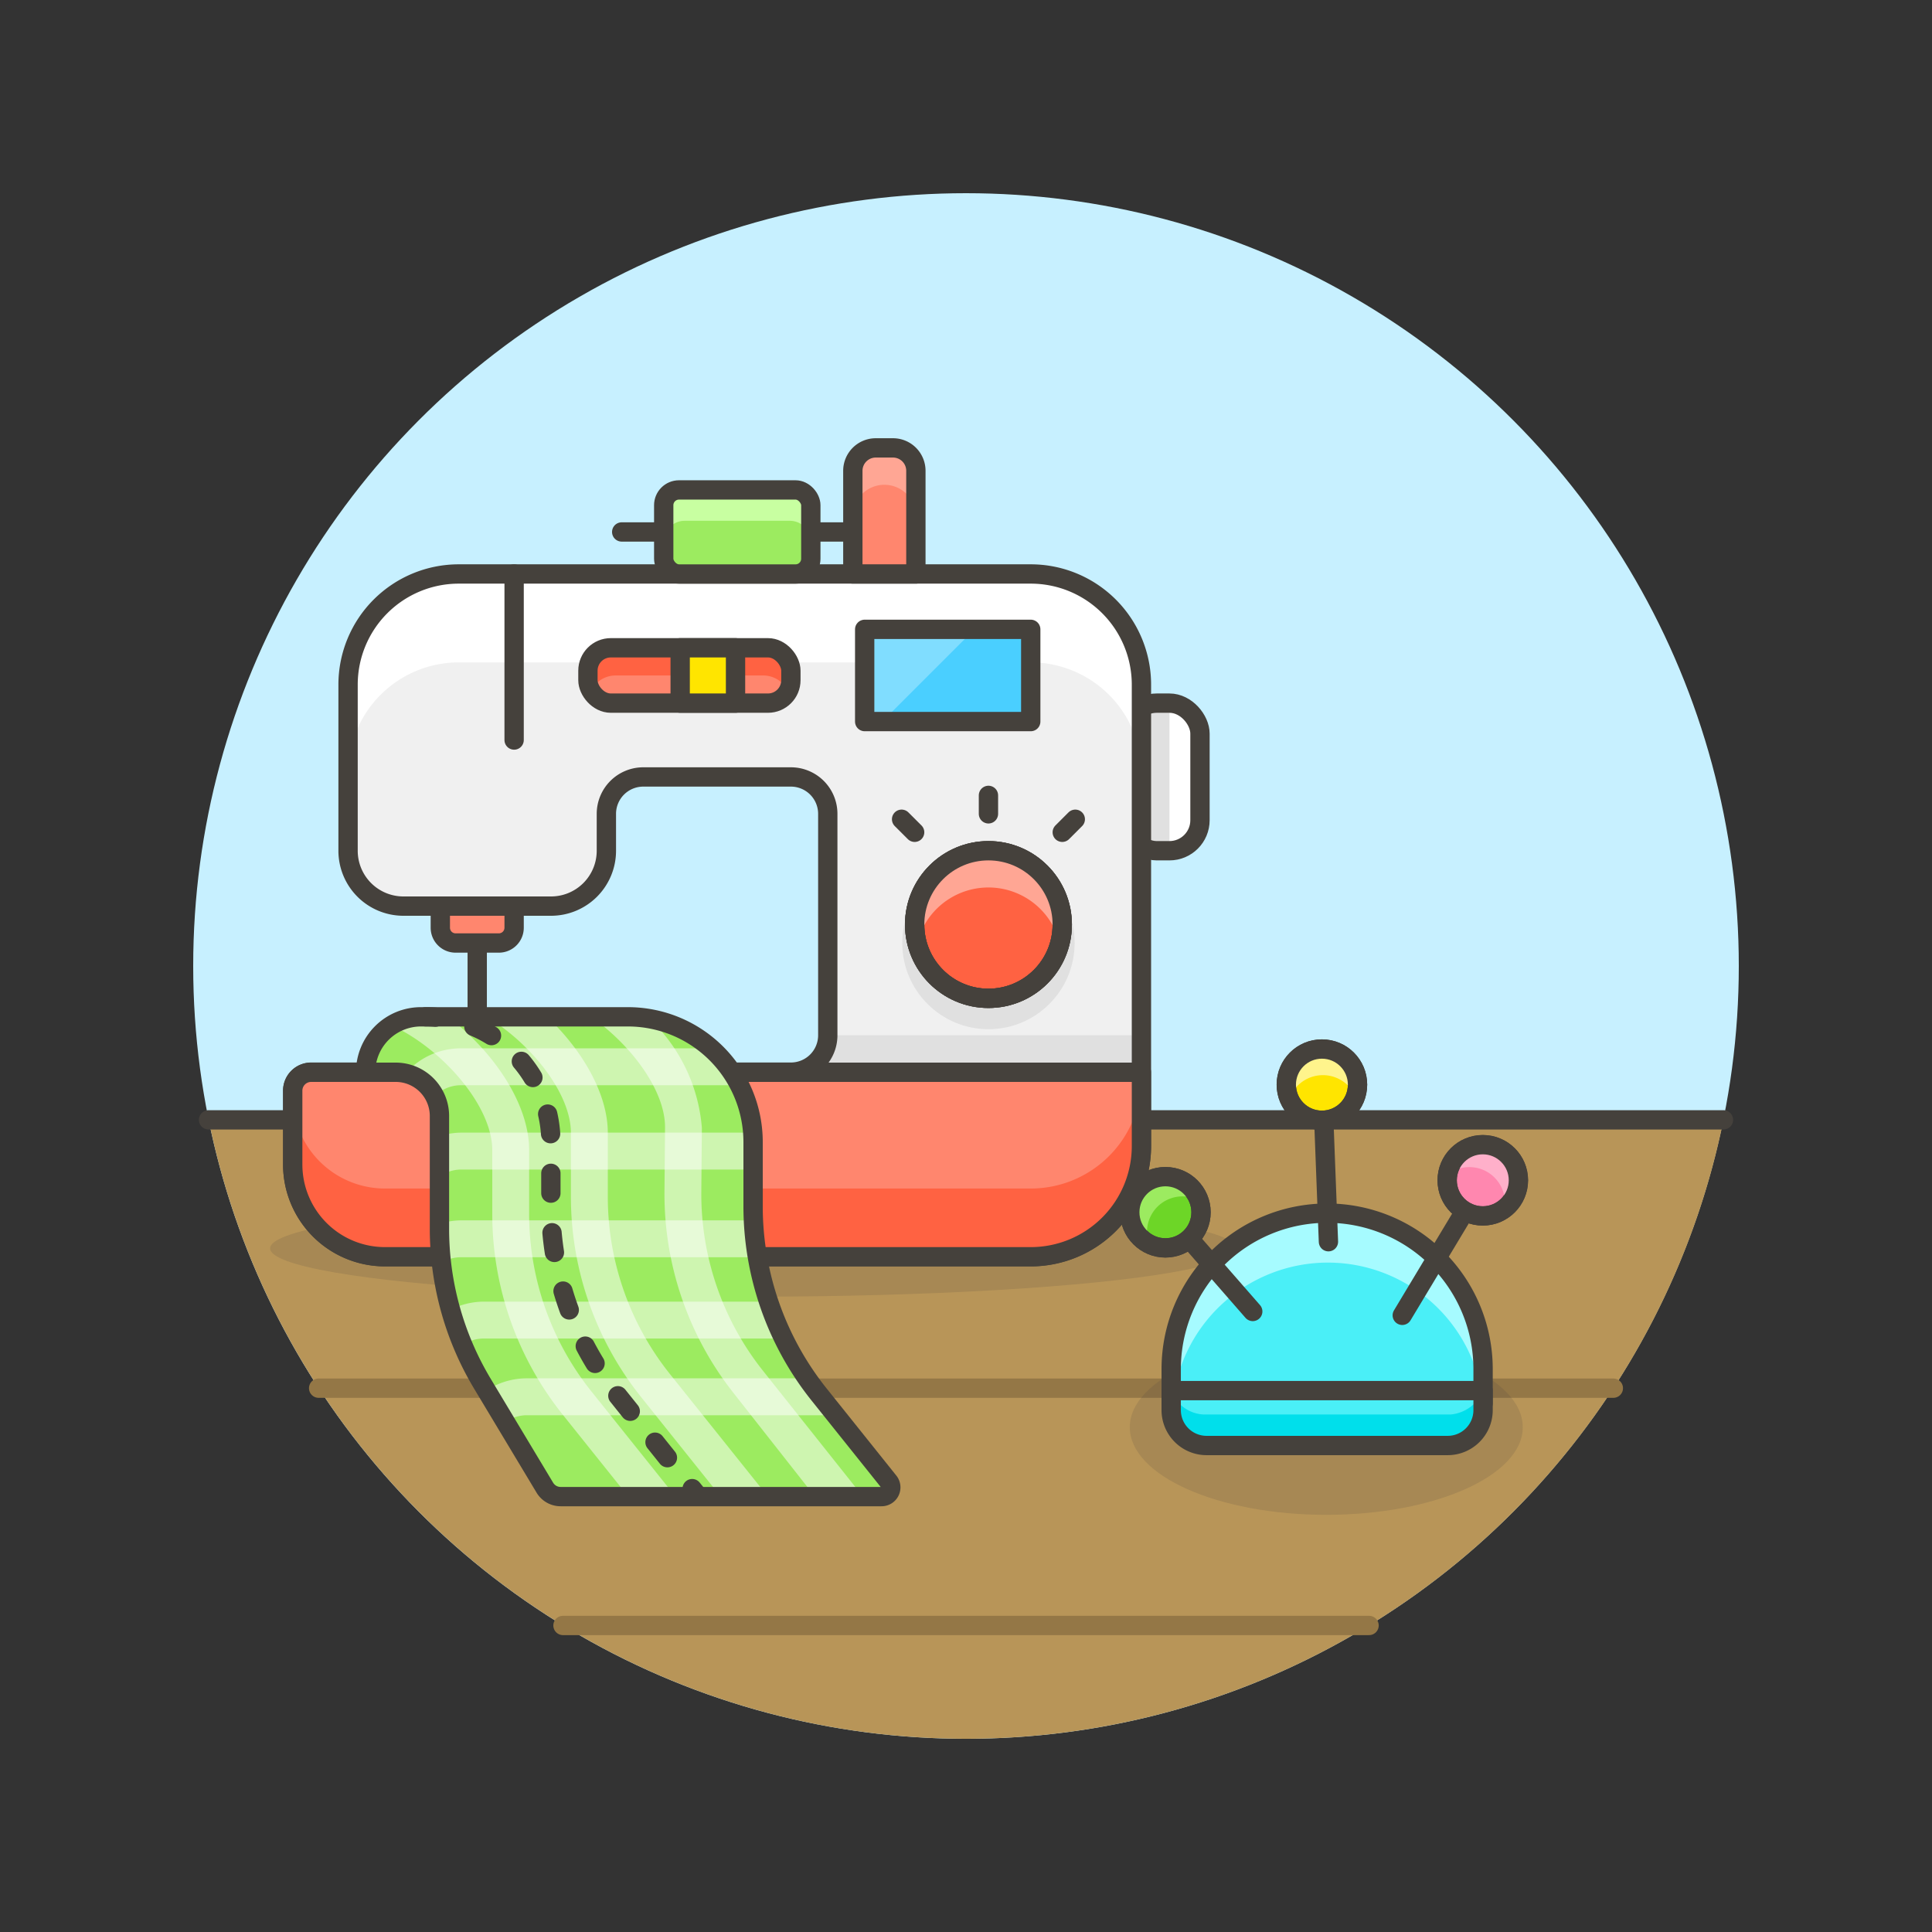 <svg xmlns="http://www.w3.org/2000/svg" viewBox="0 0 100 100"><rect x="0" y="0" width="100" height="100" fill="#333333" stroke="none"/><g class="nc-icon-wrapper"><defs/><circle class="a" cx="50" cy="50" r="40" style="" fill="#c7f0ff"/><path class="b" d="M10.8 57.963a40.007 40.007 0 0 0 78.41 0z" style="" fill="#b89558"/><path class="c" d="M89.205 57.963h-78.41" fill="none" stroke="#45413c" stroke-linecap="round" stroke-linejoin="round"/><path class="d" d="M16.493 71.852h67.013" fill="none" stroke-linecap="round" stroke-linejoin="round" stroke="#947746"/><path class="d" d="M29.14 84.134h41.722" fill="none" stroke-linecap="round" stroke-linejoin="round" stroke="#947746"/><g><ellipse class="e" cx="38.981" cy="64.615" rx="25" ry="2.5" fill="#45413c" opacity="0.15"/><rect class="f" x="58.291" y="36.394" width="3.82" height="7.64" rx="1.58" style="" fill="#fff"/><path class="g" d="M60.532 44.034h-.661a1.58 1.58 0 0 1-1.58-1.58v-4.48a1.581 1.581 0 0 1 1.58-1.58h.661z" style="" fill="#e0e0e0"/><rect class="c" x="58.291" y="36.394" width="3.82" height="7.64" rx="1.58" fill="none" stroke="#45413c" stroke-linecap="round" stroke-linejoin="round"/><path class="h" d="M18.016 35.439v8.595a2.865 2.865 0 0 0 2.865 2.866h7.64a2.865 2.865 0 0 0 2.865-2.865v-1.91a1.91 1.91 0 0 1 1.91-1.91h7.64a1.91 1.91 0 0 1 1.91 1.91v11.46a1.91 1.91 0 0 1-1.91 1.91h-24.83a.954.954 0 0 0-.955.955v3.82a4.775 4.775 0 0 0 4.775 4.775h33.425a5.73 5.73 0 0 0 5.73-5.73V35.439a5.73 5.73 0 0 0-5.73-5.73h-29.6a5.73 5.73 0 0 0-5.735 5.73z" style="" fill="#f0f0f0"/><path class="g" d="M42.846 53.585h16.235v1.917H42.846z" style="" fill="#e0e0e0"/><path class="f" d="M53.351 29.709h-29.6a5.73 5.73 0 0 0-5.73 5.73v4.576a5.73 5.73 0 0 1 5.73-5.73h29.6a5.73 5.73 0 0 1 5.73 5.73v-4.576a5.73 5.73 0 0 0-5.73-5.73z" style="" fill="#fff"/><path class="c" d="M18.016 35.439v8.595a2.865 2.865 0 0 0 2.865 2.866h7.64a2.865 2.865 0 0 0 2.865-2.865v-1.91a1.91 1.91 0 0 1 1.91-1.91h7.64a1.91 1.91 0 0 1 1.91 1.91v11.46a1.91 1.91 0 0 1-1.91 1.91h-24.83a.954.954 0 0 0-.955.955v3.82a4.775 4.775 0 0 0 4.775 4.775h33.425a5.73 5.73 0 0 0 5.73-5.73V35.439a5.73 5.73 0 0 0-5.73-5.73h-29.6a5.73 5.73 0 0 0-5.735 5.73z" fill="none" stroke="#45413c" stroke-linecap="round" stroke-linejoin="round"/><path class="c" d="M26.611 29.709v8.595" fill="none" stroke="#45413c" stroke-linecap="round" stroke-linejoin="round"/><path class="c" d="M51.162 42.124v-.955" fill="none" stroke="#45413c" stroke-linecap="round" stroke-linejoin="round"/><path class="c" d="M54.982 43.079l.675-.675" fill="none" stroke="#45413c" stroke-linecap="round" stroke-linejoin="round"/><path class="c" d="M47.342 43.079l-.676-.675" fill="none" stroke="#45413c" stroke-linecap="round" stroke-linejoin="round"/><path class="c" d="M24.701 46.899v5.731" fill="none" stroke="#45413c" stroke-linecap="round" stroke-linejoin="round"/><path class="i" d="M25.821 48.81h-2.24a.79.79 0 0 1-.79-.79V46.9h3.82v1.12a.79.79 0 0 1-.79.79z" stroke="#45413c" stroke-linecap="round" stroke-linejoin="round" fill="#ff866e"/><path class="j" d="M44.756 32.574h8.595v4.775h-8.595z" style="" fill="#4acfff"/><path class="k" d="M44.756 32.574v4.775h.907l4.775-4.775h-5.682z" style="" fill="#80ddff"/><path class="c" d="M44.756 32.574h8.595v4.775h-8.595z" fill="none" stroke="#45413c" stroke-linecap="round" stroke-linejoin="round"/><path class="l" d="M40.936 55.5h-24.83a.954.954 0 0 0-.955.955v3.82a4.775 4.775 0 0 0 4.775 4.775h33.425a5.73 5.73 0 0 0 5.73-5.73V55.5z" style="" fill="#ff866e"/><path class="m" d="M53.351 61.518H19.926a4.775 4.775 0 0 1-4.775-4.776v3.528a4.775 4.775 0 0 0 4.775 4.775h33.425a5.73 5.73 0 0 0 5.73-5.73v-3.528a5.73 5.73 0 0 1-5.73 5.731z" style="" fill="#ff6242"/><path class="c" d="M40.936 55.5h-24.83a.954.954 0 0 0-.955.955v3.82a4.775 4.775 0 0 0 4.775 4.775h33.425a5.73 5.73 0 0 0 5.73-5.73V55.5z" fill="none" stroke="#45413c" stroke-linecap="round" stroke-linejoin="round"/><rect class="l" x="30.431" y="33.529" width="10.505" height="2.865" rx="1.185" style="" fill="#ff866e"/><path class="m" d="M40.791 35.778a1.431 1.431 0 0 0-1.287-.816h-7.641a1.43 1.43 0 0 0-1.287.817 1.188 1.188 0 0 1-.145-.57v-.5a1.185 1.185 0 0 1 1.185-1.185h8.135a1.185 1.185 0 0 1 1.185 1.185v.5a1.182 1.182 0 0 1-.145.569z" style="" fill="#ff6242"/><rect class="c" x="30.431" y="33.529" width="10.505" height="2.865" rx="1.185" fill="none" stroke="#45413c" stroke-linecap="round" stroke-linejoin="round"/><path class="n" d="M35.206 33.529h2.865v2.865h-2.865z" stroke="#45413c" stroke-linecap="round" stroke-linejoin="round" fill="#ffe500"/><g><path class="c" d="M44.143 27.534H32.179" fill="none" stroke="#45413c" stroke-linecap="round" stroke-linejoin="round"/><rect class="o" x="34.354" y="25.359" width="7.614" height="4.351" rx=".79" style="" fill="#9ceb60"/><path class="p" d="M41.968 28.044a1.088 1.088 0 0 0-1.088-1.088h-5.438a1.088 1.088 0 0 0-1.088 1.088v-1.895a.79.79 0 0 1 .79-.79h6.034a.79.79 0 0 1 .79.79z" style="" fill="#c8ffa1"/><rect class="c" x="34.354" y="25.359" width="7.614" height="4.351" rx=".79" fill="none" stroke="#45413c" stroke-linecap="round" stroke-linejoin="round"/><g><path class="l" d="M47.406 29.709h-3.263v-5.341a1.186 1.186 0 0 1 1.185-1.185h.893a1.185 1.185 0 0 1 1.185 1.185z" style="" fill="#ff866e"/><path class="q" d="M47.406 26.684a1.632 1.632 0 0 0-3.263 0v-2.316a1.186 1.186 0 0 1 1.185-1.185h.893a1.185 1.185 0 0 1 1.185 1.185v2.216" style="" fill="#ffa694"/><path class="c" d="M47.406 29.709h-3.263v-5.341a1.186 1.186 0 0 1 1.185-1.185h.893a1.185 1.185 0 0 1 1.185 1.185z" fill="none" stroke="#45413c" stroke-linecap="round" stroke-linejoin="round"/></g></g><g><circle class="g" cx="51.162" cy="48.81" r="4.461" style="" fill="#e0e0e0"/><circle class="m" cx="51.162" cy="47.854" r="3.82" style="" fill="#ff6242"/><circle class="c" cx="51.162" cy="47.854" r="3.82" fill="none" stroke="#45413c" stroke-linecap="round" stroke-linejoin="round"/><circle class="c" cx="51.162" cy="47.854" r="3.82" fill="none" stroke="#45413c" stroke-linecap="round" stroke-linejoin="round"/><path class="q" d="M54.847 48.81a3.8 3.8 0 0 0-7.378.028 3.821 3.821 0 1 1 7.513-.984 3.784 3.784 0 0 1-.122.959" style="" fill="#ffa694"/><circle class="c" cx="51.162" cy="47.854" r="3.82" fill="none" stroke="#45413c" stroke-linecap="round" stroke-linejoin="round"/></g><g><path class="o" d="M21.791 52.63a2.864 2.864 0 0 0-2.865 2.87h1.556a2.264 2.264 0 0 1 2.264 2.263v5.829a15.6 15.6 0 0 0 2.224 8.03L28.2 77a.953.953 0 0 0 .818.464h16.609a.478.478 0 0 0 .373-.78l-3.6-4.5a15.608 15.608 0 0 1-3.42-9.75v-3.322a6.482 6.482 0 0 0-6.48-6.482z" style="" fill="#9ceb60"/><path class="r" d="M23.86 60.535h15.121v-1.423c0-.164-.013-.326-.025-.487H23.86a3.793 3.793 0 0 0-1.114.182v2.1a1.9 1.9 0 0 1 1.114-.372z" fill="#fff" opacity="0.5"/><path class="r" d="M30.591 52.63c2.084 1.454 3.847 3.828 3.831 5.73l-.029 3.323a16.626 16.626 0 0 0 3.541 10.377l4.245 5.4h2.486l-5.23-6.581A14.707 14.707 0 0 1 36.3 61.7l.029-3.323a8.715 8.715 0 0 0-2.714-5.65" fill="#fff" opacity="0.5"/><path class="r" d="M20.263 53.07c2.616 1.2 5.217 4.162 5.217 6.46v3.323A16.625 16.625 0 0 0 29.109 73.2l3.409 4.261h2.446L30.6 72.006a14.7 14.7 0 0 1-3.211-9.153V59.53c0-2.391-1.835-5.1-4.2-6.9" fill="#fff" opacity="0.5"/><path class="r" d="M34.67 71.113a14.7 14.7 0 0 1-3.21-9.152v-3.323c0-2.021-1.309-4.273-3.14-6.008h-3.126c2.3 1.386 4.356 3.963 4.356 6.008v3.323a16.627 16.627 0 0 0 3.629 10.346L37.3 77.46h2.446z" fill="#fff" opacity="0.5"/><path class="r" d="M20.974 55.548l.286-.266a3.811 3.811 0 0 1 2.6-1.021H36.8a6.5 6.5 0 0 1 1.479 1.91H23.86a1.9 1.9 0 0 0-1.3.511l-.058.054a2.265 2.265 0 0 0-1.528-1.188z" fill="#fff" opacity="0.5"/><path class="r" d="M39.011 63.165H23.86a3.793 3.793 0 0 0-1.114.182v.24a15.741 15.741 0 0 0 .1 1.779 1.905 1.905 0 0 1 1.013-.291h15.347a15.6 15.6 0 0 1-.206-1.91" fill="#fff" opacity="0.5"/><path class="r" d="M40.563 69.282a15.731 15.731 0 0 1-.781-1.909H25.024a3.8 3.8 0 0 0-1.7.417 15.559 15.559 0 0 0 .635 1.824 1.893 1.893 0 0 1 1.067-.331z" fill="#fff" opacity="0.5"/><path class="r" d="M41.783 71.342H27.266a3.8 3.8 0 0 0-2.086.626l.985 1.641a1.9 1.9 0 0 1 1.1-.357h15.989l-.854-1.067q-.328-.409-.626-.838" fill="#fff" opacity="0.5"/><path class="c" d="M36.139 77.441l-.313-.39" fill="none" stroke="#45413c" stroke-linecap="round" stroke-linejoin="round"/><path class="s" d="M34.545 75.449l-2.612-3.264a15.608 15.608 0 0 1-3.42-9.75v-3.323a6.485 6.485 0 0 0-4.968-6.3" fill="none" stroke="#45413c" stroke-linecap="round" stroke-linejoin="round" stroke-dasharray="1.026 2.052"/><path class="c" d="M22.531 52.649a6.37 6.37 0 0 0-.5-.019" fill="none" stroke="#45413c" stroke-linecap="round" stroke-linejoin="round"/><path class="c" d="M21.791 52.63a2.864 2.864 0 0 0-2.865 2.87h1.556a2.264 2.264 0 0 1 2.264 2.263v5.829a15.6 15.6 0 0 0 2.224 8.03L28.2 77a.953.953 0 0 0 .818.464h16.609a.478.478 0 0 0 .373-.78l-3.6-4.5a15.608 15.608 0 0 1-3.42-9.75v-3.322a6.482 6.482 0 0 0-6.48-6.482z" fill="none" stroke="#45413c" stroke-linecap="round" stroke-linejoin="round"/></g></g><g><ellipse class="e" cx="68.648" cy="73.872" rx="10.17" ry="4.535" fill="#45413c" opacity="0.15"/><path class="t" d="M76.764 72.639H60.621v-1.775a8.072 8.072 0 0 1 8.071-8.072 8.072 8.072 0 0 1 8.072 8.072z" style="" fill="#4aeff7"/><path class="u" d="M68.731 65.352a8.072 8.072 0 0 1 8.032 7.288v-1.776a8.072 8.072 0 0 0-8.071-8.072 8.072 8.072 0 0 0-8.071 8.072v1.776h.079a8.071 8.071 0 0 1 8.031-7.288z" style="" fill="#a6fbff"/><path class="c" d="M76.764 72.639H60.621v-1.775a8.072 8.072 0 0 1 8.071-8.072 8.072 8.072 0 0 1 8.072 8.072z" fill="none" stroke="#45413c" stroke-linecap="round" stroke-linejoin="round"/><path class="t" d="M74.933 74.819H62.452a1.831 1.831 0 0 1-1.831-1.831v-1.011h16.143v1.011a1.831 1.831 0 0 1-1.831 1.831z" style="" fill="#4aeff7"/><path class="v" d="M60.621 71.977a1.876 1.876 0 0 0 1.679 1.237h12.785a2.006 2.006 0 0 0 1.679-1.237v1.011a1.831 1.831 0 0 1-1.831 1.831H62.452a1.831 1.831 0 0 1-1.831-1.831z" style="" fill="#00dfeb"/><path class="c" d="M74.933 74.819H62.452a1.831 1.831 0 0 1-1.831-1.831v-1.011h16.143v1.011a1.831 1.831 0 0 1-1.831 1.831z" fill="none" stroke="#45413c" stroke-linecap="round" stroke-linejoin="round"/><path class="c" d="M75.823 62.687l-3.242 5.394" fill="none" stroke="#45413c" stroke-linecap="round" stroke-linejoin="round"/><circle class="w" cx="76.749" cy="61.092" r="1.844" style="" fill="#ff87af"/><circle class="c" cx="76.749" cy="61.092" r="1.844" fill="none" stroke="#45413c" stroke-linecap="round" stroke-linejoin="round"/><path class="x" d="M77.866 62.559a1.838 1.838 0 0 0-2.937-1.765 1.844 1.844 0 1 1 2.937 1.765z" style="" fill="#ffb0ca"/><circle class="c" cx="76.749" cy="61.092" r="1.844" fill="none" stroke="#45413c" stroke-linecap="round" stroke-linejoin="round"/><path class="c" d="M68.52 57.982l.24 6.289" fill="none" stroke="#45413c" stroke-linecap="round" stroke-linejoin="round"/><circle class="y" cx="68.422" cy="56.141" r="1.844" style="" fill="#ffe500"/><circle class="c" cx="68.422" cy="56.141" r="1.844" fill="none" stroke="#45413c" stroke-linecap="round" stroke-linejoin="round"/><path class="z" d="M70.16 56.757a1.839 1.839 0 0 0-3.425.13 1.869 1.869 0 0 1-.156-.676 1.844 1.844 0 1 1 3.581.546z" style="" fill="#fff48c"/><circle class="c" cx="68.422" cy="56.141" r="1.844" fill="none" stroke="#45413c" stroke-linecap="round" stroke-linejoin="round"/><path class="c" d="M61.555 64.117l3.287 3.764" fill="none" stroke="#45413c" stroke-linecap="round" stroke-linejoin="round"/><circle class="aa" cx="60.321" cy="62.747" r="1.844" style="" fill="#6dd627"/><circle class="c" cx="60.321" cy="62.747" r="1.844" fill="none" stroke="#45413c" stroke-linecap="round" stroke-linejoin="round"/><path class="o" d="M62.06 62.134a1.838 1.838 0 0 0-2.581 2.254 1.844 1.844 0 1 1 2.581-2.254z" style="" fill="#9ceb60"/><circle class="c" cx="60.321" cy="62.747" r="1.844" fill="none" stroke="#45413c" stroke-linecap="round" stroke-linejoin="round"/></g></g></svg>